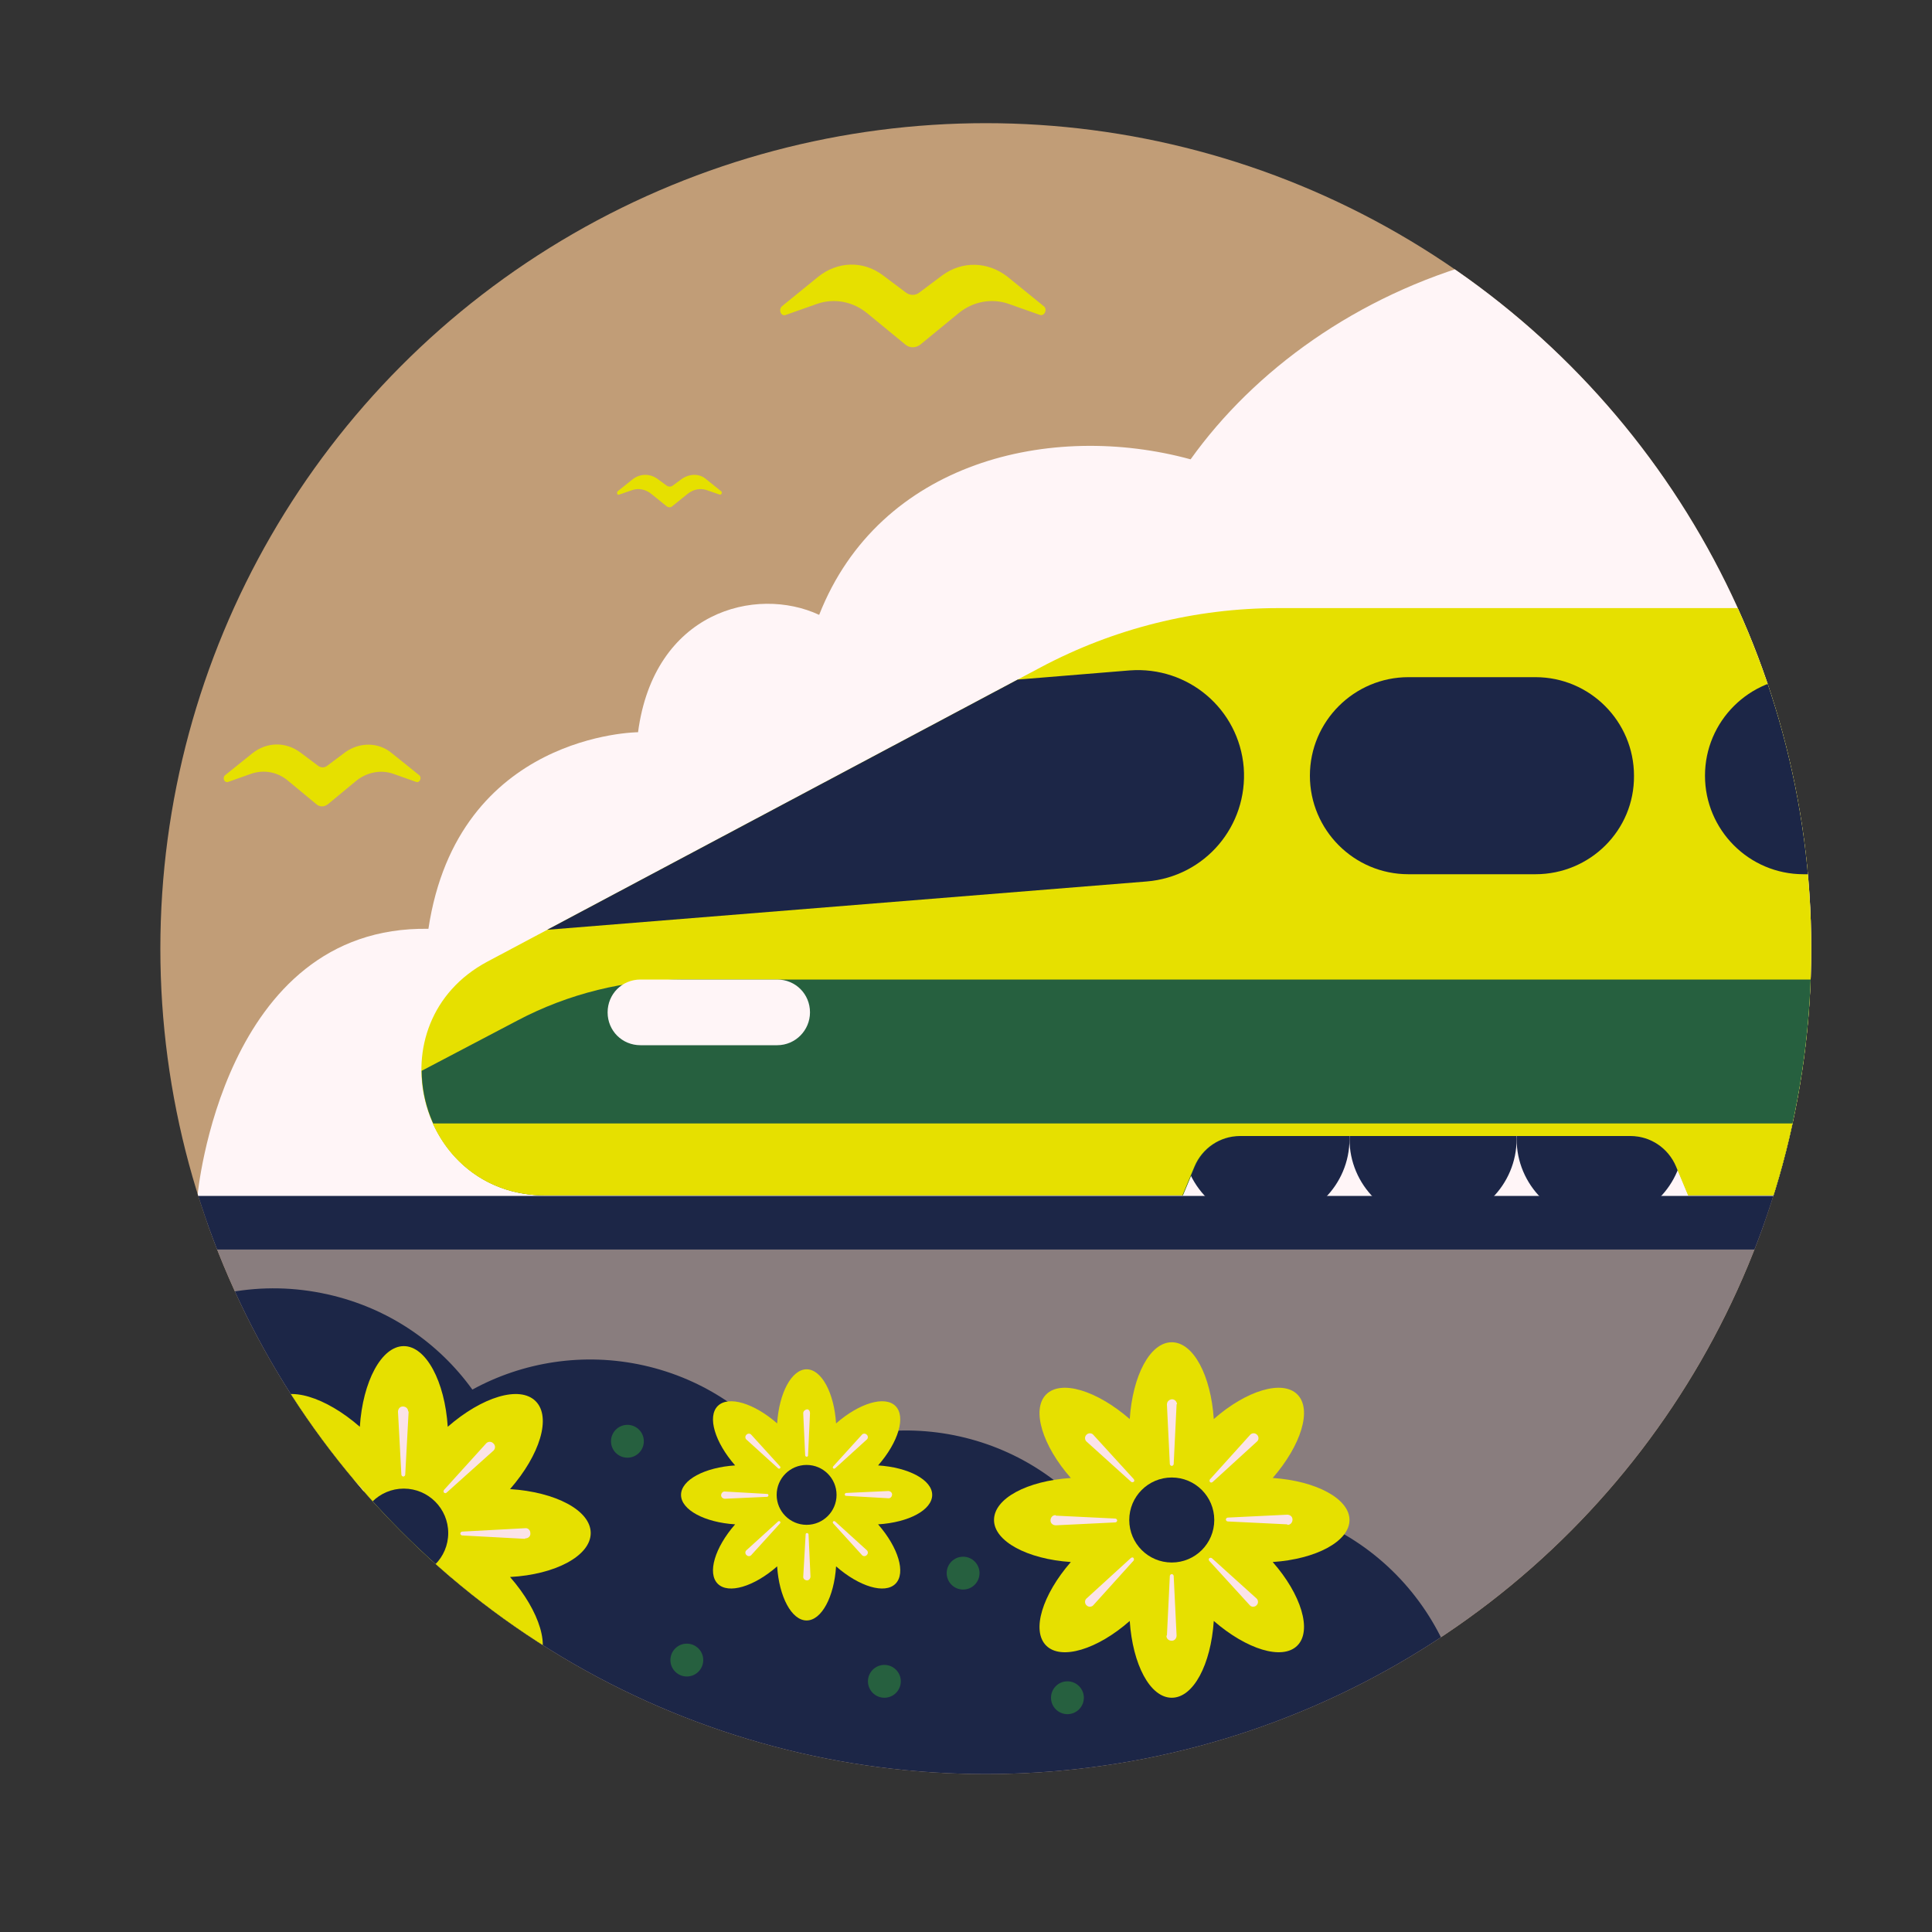 <?xml version="1.0" encoding="UTF-8"?>
<svg xmlns="http://www.w3.org/2000/svg" xmlns:xlink="http://www.w3.org/1999/xlink" version="1.1" id="Calque_1" x="0px" y="0px" viewBox="0 0 400 400" style="enable-background:new 0 0 400 400;" xml:space="preserve">
<rect x="0" y="0" width="400" height="400" fill="#333333" stroke="none"/>
<style type="text/css">
	.st0{fill:none;}
	.st1{clip-path:url(#SVGID_00000170237859726329660250000008918772424533756856_);fill:#C19D77;}
	.st2{clip-path:url(#SVGID_00000170237859726329660250000008918772424533756856_);fill:#897D7E;}
	.st3{clip-path:url(#SVGID_00000170237859726329660250000008918772424533756856_);fill:#1C2647;}
	.st4{clip-path:url(#SVGID_00000170237859726329660250000008918772424533756856_);}
	.st5{fill:#E6E000;}
	.st6{fill:#1C2647;}
	.st7{fill:#FBE3E8;}
	.st8{clip-path:url(#SVGID_00000170237859726329660250000008918772424533756856_);fill:#FFF5F7;}
	.st9{clip-path:url(#SVGID_00000170237859726329660250000008918772424533756856_);fill:#E6E000;}
	.st10{clip-path:url(#SVGID_00000170237859726329660250000008918772424533756856_);fill:#26603F;}
	.st11{fill:#26603F;}
</style>
<path class="st0" d="M83.9,572"></path>
<path class="st0" d="M83.9,572"></path>
<path class="st0" d="M83.9,572"></path>
<path class="st0" d="M83.9,572"></path>
<path class="st0" d="M83.9,572"></path>
<path class="st0" d="M83.9,572"></path>
<path class="st0" d="M83.9,572"></path>
<path class="st0" d="M83.9,572"></path>
<path class="st0" d="M83.9,572"></path>
<path class="st0" d="M83.9,572"></path>
<path class="st0" d="M83.9,572"></path>
<path class="st0" d="M83.9,572"></path>
<path class="st0" d="M83.9,572"></path>
<g>
	<g>
		<defs>
			<circle id="SVGID_1_" cx="204.1" cy="196.4" r="170.9"></circle>
		</defs>
		<clipPath id="SVGID_00000074436470426319443370000016612727531519778432_">
			<use xlink:href="#SVGID_1_" style="overflow:visible;"></use>
		</clipPath>
		
			<circle style="clip-path:url(#SVGID_00000074436470426319443370000016612727531519778432_);fill:#C19D77;" cx="204.1" cy="196.4" r="170.9"></circle>
		
			<rect x="22.9" y="253.1" style="clip-path:url(#SVGID_00000074436470426319443370000016612727531519778432_);fill:#897D7E;" width="373.3" height="123.2"></rect>
		
			<rect x="22.9" y="247.5" style="clip-path:url(#SVGID_00000074436470426319443370000016612727531519778432_);fill:#1C2647;" width="373.3" height="11.2"></rect>
		<path style="clip-path:url(#SVGID_00000074436470426319443370000016612727531519778432_);fill:#1C2647;" d="M264.1,312.1    c-12.5-2.8-25.1-0.7-35.5,5c-7-9.7-17.4-16.9-29.9-19.7s-25.1-0.7-35.5,5c-7-9.7-17.4-16.9-29.9-19.7c-12.5-2.8-25.1-0.7-35.5,5    c-7-9.7-17.4-16.9-29.9-19.7c-27.4-6.2-54.6,11-60.8,38.4c-6.2,27.4,11,54.6,38.4,60.8c12.5,2.8,25.1,0.7,35.5-5    c7,9.7,17.4,16.9,29.9,19.7c12.5,2.8,25.1,0.7,35.5-5c7,9.7,17.4,16.9,29.9,19.7c12.5,2.8,25.1,0.7,35.5-5    c7,9.7,17.4,16.9,29.9,19.7c27.4,6.2,54.6-11,60.8-38.4C308.6,345.5,291.4,318.3,264.1,312.1z"></path>
		<g style="clip-path:url(#SVGID_00000074436470426319443370000016612727531519778432_);">
			<path class="st5" d="M122.3,317.4c0-4.7-7.3-8.5-16.7-9.1c6.2-7.1,8.6-14.9,5.3-18.2c-3.3-3.3-11.1-0.9-18.2,5.3     c-0.6-9.4-4.5-16.7-9.1-16.7s-8.5,7.3-9.1,16.7c-7.1-6.2-14.9-8.6-18.2-5.3c-3.3,3.3-0.9,11.1,5.3,18.2     c-9.4,0.6-16.7,4.5-16.7,9.1c0,4.7,7.3,8.5,16.7,9.1c-6.2,7.1-8.6,14.9-5.3,18.2c3.3,3.3,11.1,0.9,18.2-5.3     c0.6,9.4,4.5,16.7,9.1,16.7s8.5-7.3,9.1-16.7c7.1,6.2,14.9,8.6,18.2,5.3c3.3-3.3,0.9-11.1-5.3-18.2     C115,326,122.3,322.1,122.3,317.4z"></path>
			<circle class="st6" cx="83.6" cy="317.4" r="9.2"></circle>
			<path class="st7" d="M84.6,292.3l-0.7,13c0,0.2-0.2,0.4-0.4,0.4c-0.2,0-0.4-0.2-0.4-0.4l-0.7-13c0-0.6,0.4-1.1,1-1.1     s1.1,0.4,1.1,1C84.6,292.2,84.6,292.3,84.6,292.3z M82.5,342.7c0,0.6,0.5,1.1,1.1,1c0.6,0,1.1-0.5,1-1.1l-0.7-13     c0-0.2-0.2-0.4-0.4-0.4c-0.2,0-0.4,0.2-0.4,0.4l-0.7,13C82.5,342.6,82.5,342.7,82.5,342.7z M108.8,318.5c0.6,0,1.1-0.5,1-1.1     c0-0.6-0.5-1.1-1.1-1l-13,0.7c-0.2,0-0.4,0.2-0.4,0.4c0,0.2,0.2,0.4,0.4,0.4l13,0.7C108.7,318.5,108.8,318.5,108.8,318.5z      M58.3,316.4c-0.6,0-1.1,0.5-1,1.1c0,0.6,0.5,1.1,1.1,1l13-0.7c0.2,0,0.4-0.2,0.4-0.4c0-0.2-0.2-0.4-0.4-0.4l-13-0.7     C58.4,316.4,58.3,316.4,58.3,316.4z M66.5,298.8c-0.4-0.4-1.1-0.4-1.5,0.1s-0.4,1.1,0.1,1.5l9.6,8.7c0.2,0.1,0.4,0.1,0.5,0     c0.2-0.2,0.2-0.4,0-0.6L66.5,298.8C66.5,298.9,66.5,298.9,66.5,298.8z M100.7,336.1c0.4,0.4,1.1,0.4,1.5-0.1     c0.4-0.4,0.4-1.1-0.1-1.5l-9.6-8.7c-0.2-0.1-0.4-0.1-0.5,0c-0.2,0.2-0.2,0.4,0,0.6L100.7,336.1C100.6,336,100.6,336,100.7,336.1z      M102.2,300.3c0.4-0.4,0.4-1.1-0.1-1.5c-0.4-0.4-1.1-0.4-1.5,0.1l-8.7,9.6c-0.1,0.2-0.1,0.4,0,0.5c0.2,0.2,0.4,0.2,0.6,0     L102.2,300.3C102.1,300.4,102.2,300.4,102.2,300.3z M64.9,334.5c-0.4,0.4-0.4,1.1,0.1,1.5c0.4,0.4,1.1,0.4,1.5-0.1l8.7-9.6     c0.1-0.2,0.1-0.4,0-0.5c-0.2-0.2-0.4-0.2-0.6,0L64.9,334.5C65,334.5,65,334.5,64.9,334.5z"></path>
		</g>
		<path style="clip-path:url(#SVGID_00000074436470426319443370000016612727531519778432_);fill:#FFF5F7;" d="M40.9,247.5    c0,0,5.1-55.9,47.8-55.2c6.1-40.5,43.4-40.7,43.4-40.7c3.3-25,24.4-30.4,37.5-24.3c12.5-31.8,48-40.1,76.9-32.2    c26.3-36.8,84.9-62,149.9-32.2v184.7H40.9z"></path>
		<path style="clip-path:url(#SVGID_00000074436470426319443370000016612727531519778432_);fill:#E6E000;" d="M264.7,125.9    c-17.2,0-34.1,4.2-49.3,12.3l-114.5,60.9c-23.6,12.6-14.7,48.4,12.1,48.4h131.9l2.5-6c1.6-3.8,5.3-6.3,9.4-6.3h80.9    c4.1,0,7.8,2.5,9.4,6.3l2.5,6h78.1V125.9H264.7z"></path>
		<g style="clip-path:url(#SVGID_00000074436470426319443370000016612727531519778432_);">
			<circle class="st6" cx="262.1" cy="235.8" r="17.3"></circle>
			<circle class="st6" cx="296.7" cy="235.8" r="17.3"></circle>
			<circle class="st6" cx="331.3" cy="235.8" r="17.3"></circle>
		</g>
		<path style="clip-path:url(#SVGID_00000074436470426319443370000016612727531519778432_);fill:#26603F;" d="M107.1,211.3    l-19.8,10.4c0.1,13,9.7,25.8,25.7,25.8h131.9l2.5-6c1.6-3.8,5.3-6.3,9.4-6.3h80.9c4.1,0,7.8,2.5,9.4,6.3l2.5,6h78.1v-44.7H141.6    C129.5,202.8,117.7,205.7,107.1,211.3z"></path>
		<path style="clip-path:url(#SVGID_00000074436470426319443370000016612727531519778432_);fill:#FFF5F7;" d="M160.9,216.4h-28.3    c-3.8,0-6.8-3-6.8-6.8v0c0-3.8,3-6.8,6.8-6.8h28.3c3.8,0,6.8,3,6.8,6.8v0C167.7,213.3,164.7,216.4,160.9,216.4z"></path>
		<path style="clip-path:url(#SVGID_00000074436470426319443370000016612727531519778432_);fill:#1C2647;" d="M113.3,192.5l124.1-10    c12.1-1,21-11.5,20.1-23.6v0c-1-12.1-11.5-21-23.6-20.1l-23.2,1.9L113.3,192.5z"></path>
		<path style="clip-path:url(#SVGID_00000074436470426319443370000016612727531519778432_);fill:#1C2647;" d="M317.9,181h-26.3    c-11.3,0-20.4-9.2-20.4-20.4v0c0-11.3,9.2-20.4,20.4-20.4h26.3c11.3,0,20.4,9.2,20.4,20.4v0C338.4,171.9,329.2,181,317.9,181z"></path>
		<path style="clip-path:url(#SVGID_00000074436470426319443370000016612727531519778432_);fill:#1C2647;" d="M399.7,181h-26.3    c-11.3,0-20.4-9.2-20.4-20.4v0c0-11.3,9.2-20.4,20.4-20.4h26.3c11.3,0,20.4,9.2,20.4,20.4v0C420.1,171.9,410.9,181,399.7,181z"></path>
		<path style="clip-path:url(#SVGID_00000074436470426319443370000016612727531519778432_);fill:#E6E000;" d="M89.6,232.6    c3.8,8.4,11.9,14.9,23.3,14.9h131.9l2.5-6c1.6-3.8,5.3-6.3,9.4-6.3h80.9c4.1,0,7.8,2.5,9.4,6.3l2.5,6h78.1v-14.9H89.6z"></path>
		<g style="clip-path:url(#SVGID_00000074436470426319443370000016612727531519778432_);">
			<path class="st5" d="M279.4,314.7c0-4.4-6.9-8.1-15.9-8.7c5.9-6.8,8.2-14.2,5.1-17.3c-3.1-3.1-10.6-0.8-17.3,5.1     c-0.6-9-4.2-15.9-8.7-15.9s-8.1,6.9-8.7,15.9c-6.8-5.9-14.2-8.2-17.3-5.1c-3.1,3.1-0.8,10.6,5.1,17.3c-9,0.6-15.9,4.2-15.9,8.7     c0,4.4,6.9,8.1,15.9,8.7c-5.9,6.8-8.2,14.2-5.1,17.3c3.1,3.1,10.6,0.8,17.3-5.1c0.6,9,4.2,15.9,8.7,15.9s8.1-6.9,8.7-15.9     c6.8,5.9,14.2,8.2,17.3,5.1s0.8-10.6-5.1-17.3C272.5,322.8,279.4,319.1,279.4,314.7z"></path>
			<circle class="st6" cx="242.6" cy="314.7" r="8.8"></circle>
			<path class="st7" d="M243.6,290.8l-0.6,12.3c0,0.2-0.2,0.4-0.4,0.4c-0.2,0-0.4-0.2-0.4-0.4l-0.6-12.3c0-0.6,0.4-1,1-1.1     c0.6,0,1,0.4,1.1,1C243.6,290.7,243.6,290.7,243.6,290.8z M241.5,338.7c0,0.6,0.5,1,1.1,1c0.6,0,1-0.5,1-1.1l-0.6-12.3     c0-0.2-0.2-0.4-0.4-0.4c-0.2,0-0.4,0.2-0.4,0.4l-0.6,12.3C241.5,338.6,241.5,338.7,241.5,338.7z M266.6,315.7c0.6,0,1-0.5,1-1.1     c0-0.6-0.5-1-1.1-1l-12.3,0.6c-0.2,0-0.4,0.2-0.4,0.4c0,0.2,0.2,0.4,0.4,0.4l12.3,0.6C266.5,315.7,266.6,315.7,266.6,315.7z      M218.5,313.7c-0.6,0-1,0.5-1,1.1c0,0.6,0.5,1,1.1,1l12.3-0.6c0.2,0,0.4-0.2,0.4-0.4c0-0.2-0.2-0.4-0.4-0.4l-12.3-0.6     C218.6,313.7,218.6,313.7,218.5,313.7z M226.3,297c-0.4-0.4-1.1-0.3-1.4,0.1c-0.4,0.4-0.3,1.1,0.1,1.4l9.2,8.3     c0.1,0.1,0.4,0.1,0.5,0c0.2-0.1,0.2-0.4,0-0.6L226.3,297C226.4,297,226.3,297,226.3,297z M258.8,332.4c0.4,0.4,1.1,0.3,1.4-0.1     c0.4-0.4,0.3-1.1-0.1-1.4l-9.2-8.3c-0.1-0.1-0.4-0.1-0.5,0c-0.2,0.1-0.2,0.4,0,0.6L258.8,332.4     C258.8,332.4,258.8,332.4,258.8,332.4z M260.3,298.4c0.4-0.4,0.3-1.1-0.1-1.4c-0.4-0.4-1.1-0.3-1.4,0.1l-8.3,9.2     c-0.1,0.1-0.1,0.4,0,0.5c0.1,0.2,0.4,0.2,0.6,0L260.3,298.4C260.2,298.5,260.3,298.4,260.3,298.4z M224.9,331     c-0.4,0.4-0.3,1.1,0.1,1.4c0.4,0.4,1.1,0.3,1.4-0.1l8.3-9.2c0.1-0.1,0.1-0.4,0-0.5c-0.1-0.2-0.4-0.2-0.6,0L224.9,331     C224.9,330.9,224.9,330.9,224.9,331z"></path>
		</g>
		<g style="clip-path:url(#SVGID_00000074436470426319443370000016612727531519778432_);">
			<path class="st5" d="M193,309.5c0-3.1-4.9-5.7-11.2-6.1c4.2-4.8,5.8-10.1,3.6-12.3c-2.2-2.2-7.5-0.6-12.3,3.6     c-0.4-6.3-3-11.2-6.1-11.2c-3.1,0-5.7,4.9-6.1,11.2c-4.8-4.2-10.1-5.8-12.3-3.6c-2.2,2.2-0.6,7.5,3.6,12.3     c-6.3,0.4-11.2,3-11.2,6.1c0,3.1,4.9,5.7,11.2,6.1c-4.2,4.8-5.8,10.1-3.6,12.3c2.2,2.2,7.5,0.6,12.3-3.6c0.4,6.3,3,11.2,6.1,11.2     c3.1,0,5.7-4.9,6.1-11.2c4.8,4.2,10.1,5.8,12.3,3.6c2.2-2.2,0.6-7.5-3.6-12.3C188.2,315.2,193,312.6,193,309.5z"></path>
			<circle class="st6" cx="167" cy="309.5" r="6.2"></circle>
			<path class="st7" d="M167.7,292.6l-0.4,8.7c0,0.2-0.1,0.3-0.3,0.3c-0.1,0-0.3-0.1-0.3-0.3l-0.4-8.7c0-0.4,0.3-0.7,0.7-0.8     S167.7,292.1,167.7,292.6C167.7,292.5,167.7,292.6,167.7,292.6z M166.3,326.5c0,0.4,0.4,0.7,0.8,0.7c0.4,0,0.7-0.4,0.7-0.8     l-0.4-8.7c0-0.1-0.1-0.3-0.3-0.3c-0.2,0-0.3,0.1-0.3,0.3L166.3,326.5C166.3,326.5,166.3,326.5,166.3,326.5z M184,310.2     c0.4,0,0.7-0.4,0.7-0.8c0-0.4-0.4-0.7-0.8-0.7l-8.7,0.4c-0.1,0-0.3,0.1-0.3,0.3c0,0.2,0.1,0.3,0.3,0.3L184,310.2     C184,310.2,184,310.2,184,310.2z M150,308.8c-0.4,0-0.7,0.4-0.7,0.8c0,0.4,0.4,0.7,0.8,0.7l8.7-0.4c0.1,0,0.3-0.1,0.3-0.3     c0-0.2-0.1-0.3-0.3-0.3L150,308.8C150.1,308.8,150,308.8,150,308.8z M155.5,297c-0.3-0.3-0.8-0.2-1,0.1c-0.3,0.3-0.2,0.8,0.1,1     l6.5,5.9c0.1,0.1,0.3,0.1,0.4,0c0.1-0.1,0.1-0.3,0-0.4L155.5,297C155.5,297,155.5,297,155.5,297z M178.5,322     c0.3,0.3,0.8,0.2,1-0.1c0.3-0.3,0.2-0.8-0.1-1l-6.5-5.9c-0.1-0.1-0.3-0.1-0.4,0c-0.1,0.1-0.1,0.3,0,0.4L178.5,322     C178.5,322,178.5,322,178.5,322z M179.5,298c0.3-0.3,0.2-0.8-0.1-1c-0.3-0.3-0.8-0.2-1,0.1l-5.9,6.5c-0.1,0.1-0.1,0.3,0,0.4     c0.1,0.1,0.3,0.1,0.4,0L179.5,298C179.5,298,179.5,298,179.5,298z M154.5,321c-0.3,0.3-0.2,0.8,0.1,1c0.3,0.3,0.8,0.2,1-0.1     l5.9-6.5c0.1-0.1,0.1-0.3,0-0.4c-0.1-0.1-0.3-0.1-0.4,0L154.5,321C154.5,321,154.5,321,154.5,321z"></path>
		</g>
		<g style="clip-path:url(#SVGID_00000074436470426319443370000016612727531519778432_);">
			<circle class="st11" cx="221" cy="351.5" r="3.4"></circle>
			<circle class="st11" cx="199.4" cy="325.7" r="3.4"></circle>
			<circle class="st11" cx="183.1" cy="348.1" r="3.4"></circle>
			<circle class="st11" cx="142.2" cy="343.7" r="3.4"></circle>
			<circle class="st11" cx="129.9" cy="298.4" r="3.4"></circle>
		</g>
		<path style="clip-path:url(#SVGID_00000074436470426319443370000016612727531519778432_);fill:#E6E000;" d="M195.1,57l-4.8,3.6    c-0.8,0.6-1.9,0.6-2.7,0l-4.8-3.6c-4.1-3.1-9.4-2.9-13.4,0.3l-7.5,6.1c-0.8,0.7-0.2,2.2,0.8,1.8l6.5-2.3c3.5-1.2,7.4-0.5,10.4,2    l7.8,6.4c0.9,0.8,2.2,0.8,3.2,0l7.8-6.4c3-2.5,6.9-3.2,10.4-2l6.5,2.3c1,0.3,1.6-1.2,0.8-1.8l-7.5-6.1    C204.5,54.1,199.2,54,195.1,57z"></path>
		<path style="clip-path:url(#SVGID_00000074436470426319443370000016612727531519778432_);fill:#E6E000;" d="M141.1,99.2l-1.9,1.4    c-0.3,0.2-0.7,0.2-1.1,0l-1.9-1.4c-1.6-1.2-3.7-1.2-5.3,0.1l-3,2.4c-0.3,0.3-0.1,0.9,0.3,0.7l2.6-0.9c1.4-0.5,2.9-0.2,4.1,0.8    l3.1,2.5c0.4,0.3,0.9,0.3,1.2,0l3.1-2.5c1.2-1,2.7-1.3,4.1-0.8l2.6,0.9c0.4,0.1,0.6-0.5,0.3-0.7l-3-2.4    C144.9,98,142.8,98,141.1,99.2z"></path>
		<path style="clip-path:url(#SVGID_00000074436470426319443370000016612727531519778432_);fill:#E6E000;" d="M71.4,155.8l-3.6,2.7    c-0.6,0.5-1.4,0.5-2,0l-3.6-2.7c-3.1-2.3-7-2.2-10,0.2l-5.6,4.5c-0.6,0.5-0.2,1.6,0.6,1.4l4.8-1.7c2.6-0.9,5.5-0.4,7.7,1.5    l5.8,4.8c0.7,0.6,1.6,0.6,2.4,0l5.8-4.8c2.2-1.8,5.1-2.4,7.7-1.5l4.8,1.7c0.7,0.2,1.2-0.9,0.6-1.4l-5.6-4.5    C78.4,153.6,74.4,153.6,71.4,155.8z"></path>
	</g>
</g>
</svg>
